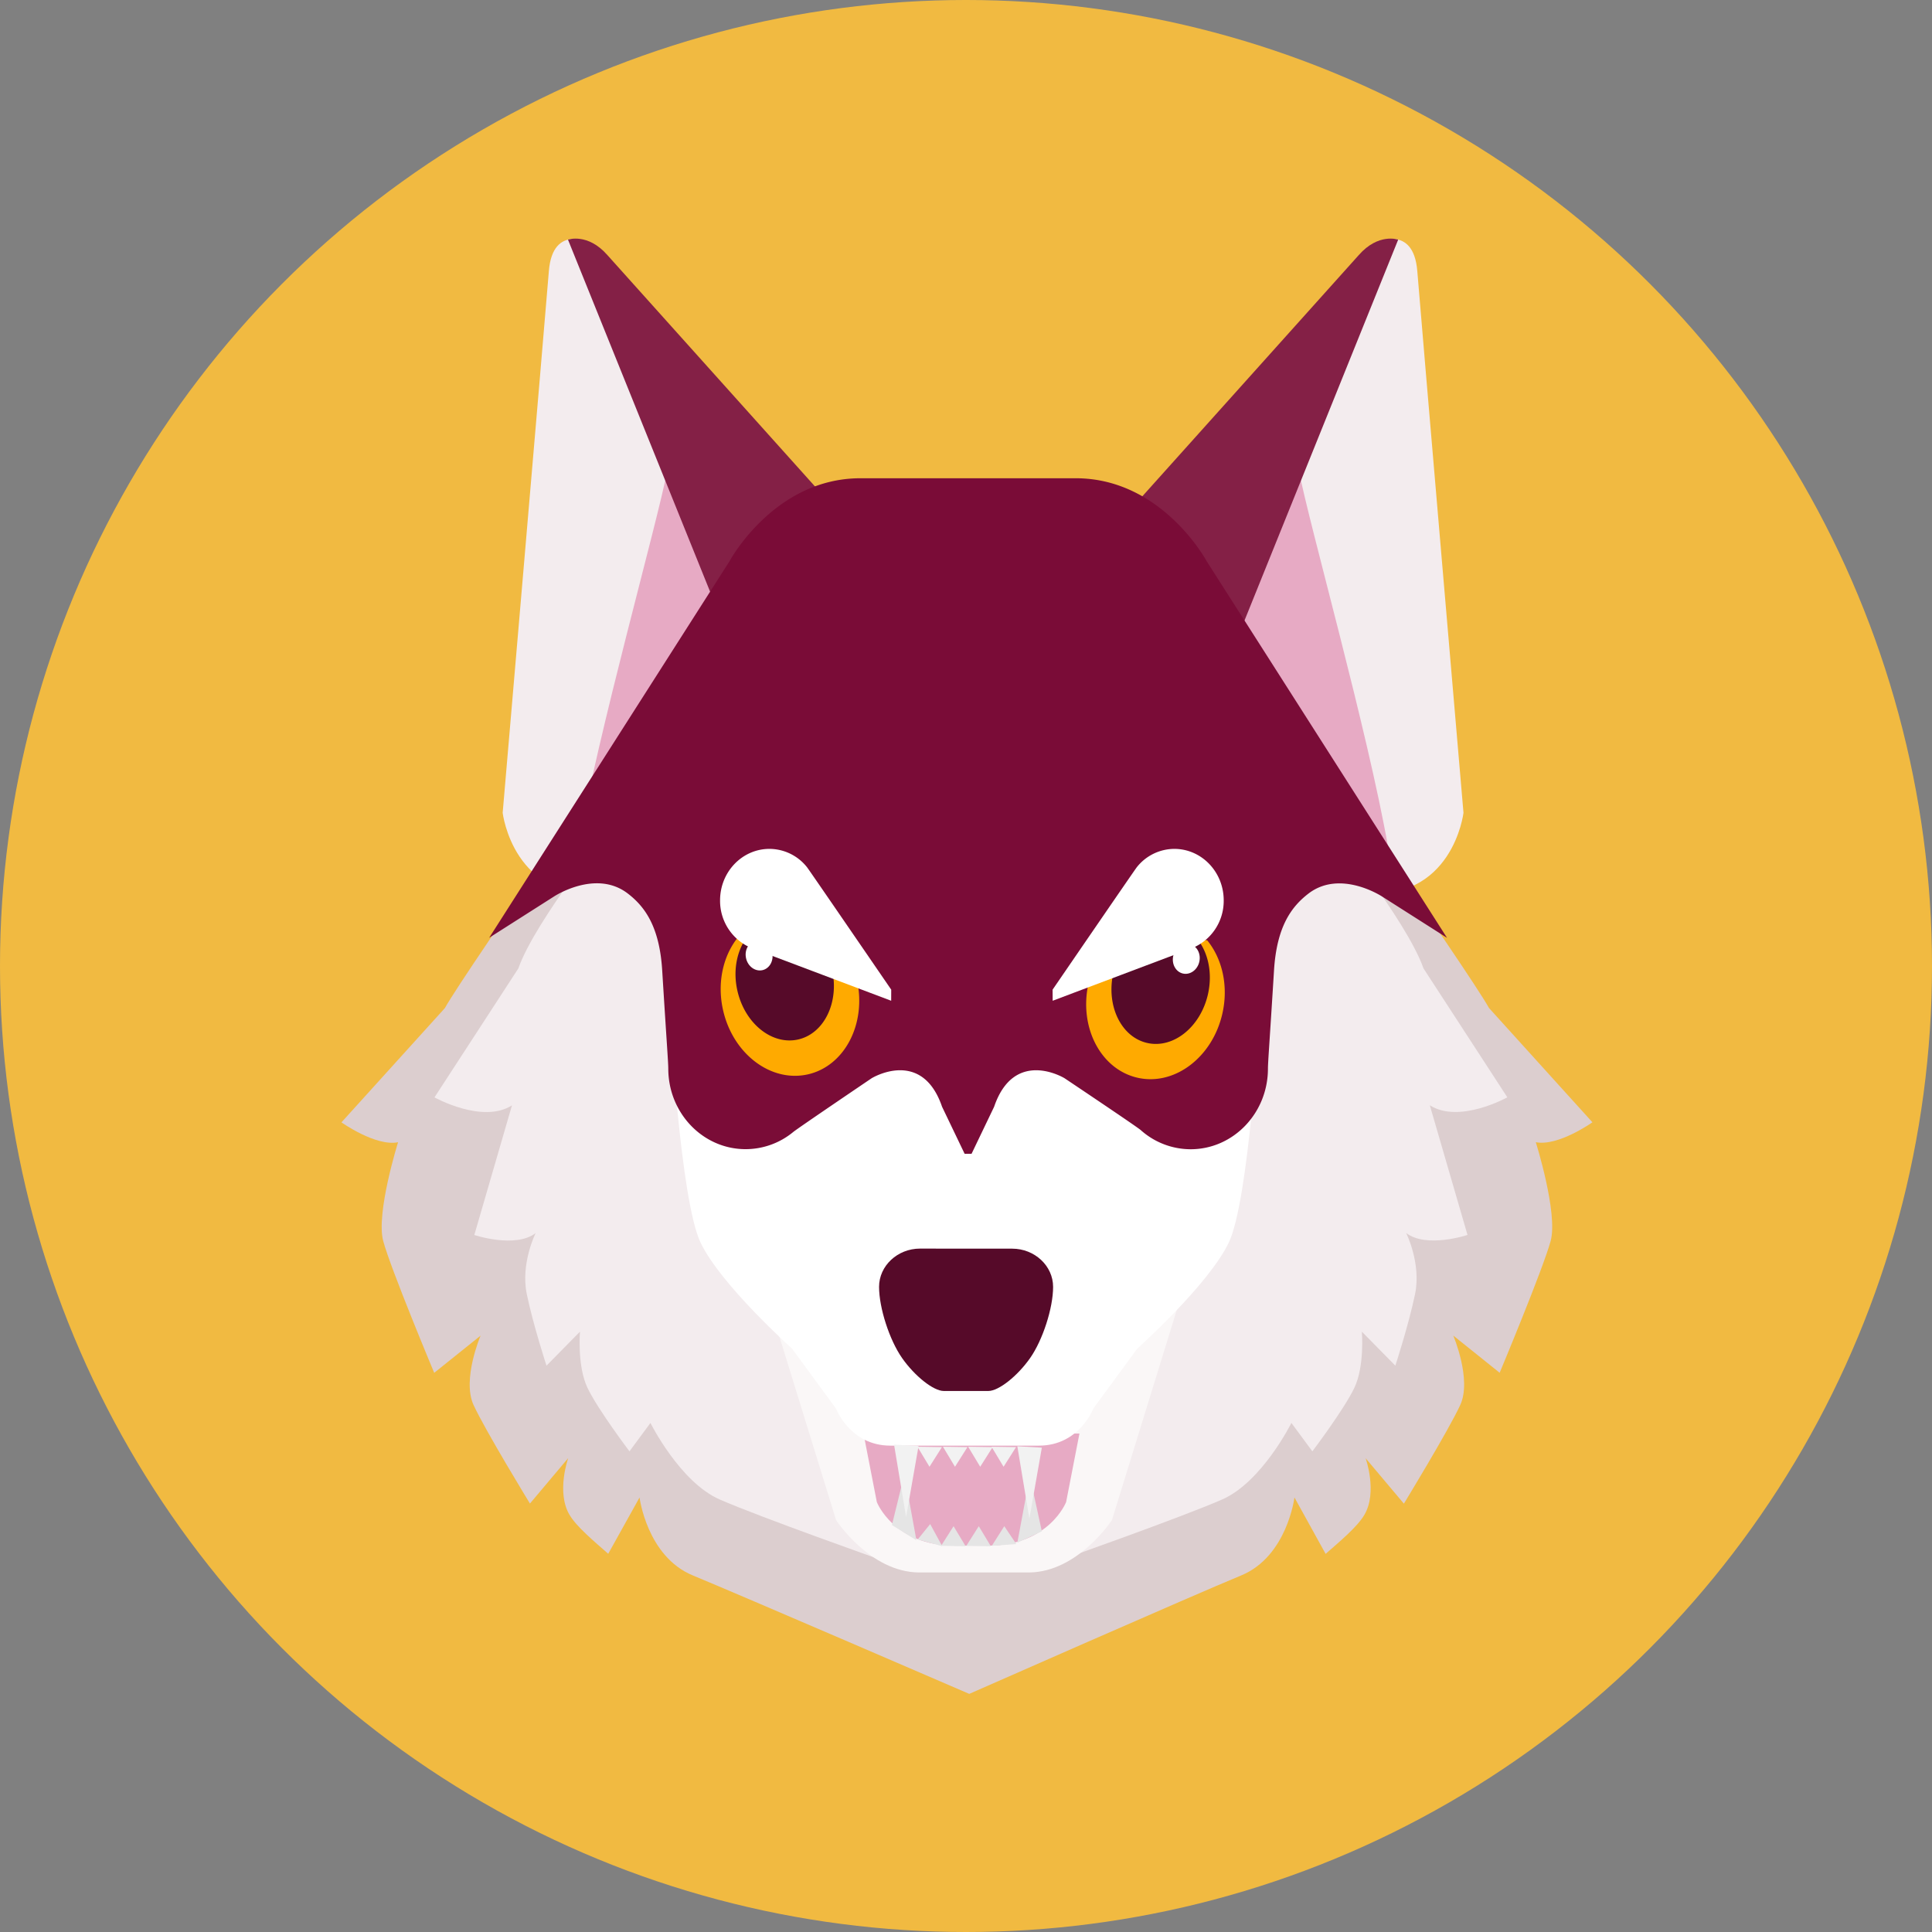 <svg id="Layer_1" data-name="Layer 1" xmlns="http://www.w3.org/2000/svg" viewBox="0 0 908.94 908.94"><rect x="0" y="0" width="908.94" height="908.94" fill="#808080" stroke="none"/><defs><style>.cls-1{fill:#f1ba41;}.cls-2{fill:#f3ecee;}.cls-3{fill:#e7aac4;}.cls-4{fill:#842046;}.cls-5{fill:#dccecf;}.cls-6{fill:#faf7f7;}.cls-7{fill:#fff;}.cls-8{fill:#7a0c37;}.cls-9{fill:#560a29;}.cls-10{fill:#fa0;}.cls-11{fill:#e5e5e5;}.cls-12{fill:#f2f2f2;}</style></defs><circle class="cls-1" cx="454.47" cy="454.47" r="454.47"/><path class="cls-2" d="M532.77,250.27l114.1-135.93s18.11-9.43,19.92,13.22,21.73,254.85,21.73,254.85-5,42.52-48.89,37.76Z"/><path class="cls-3" d="M567.91,306.12l70.71,113L653.13,399c-9.7-55.37-36.9-151.08-42.13-177.91Z"/><path class="cls-4" d="M639.26,120,528.52,243.42l46.53,74.39,82.74-205.06S648.53,109.44,639.26,120Z"/><path class="cls-2" d="M392.24,250.27,278.14,114.34s-18.11-9.43-19.92,13.22-21.73,254.85-21.73,254.85,5,42.52,48.9,37.76Z"/><path class="cls-3" d="M357.1,306.12l-70.7,113L271.88,399c9.71-55.37,36.9-151.08,42.13-177.91Z"/><path class="cls-4" d="M285.75,120,396.49,243.42,350,317.81,267.22,112.75S276.48,109.44,285.75,120Z"/><path class="cls-5" d="M595.16,320.08s95.52,136.43,105.37,154.16L749.18,528s-16.13,11.45-26.64,9.36c0,0,10.51,33.38,7,46.42s-24,62.06-24,62.06l-21.82-17.5S692.52,649,687,661s-26.52,46.42-26.52,46.42l-18-21.38s5.7,15.93-.58,26.63c-3.4,5.8-12,12.88-18.24,18.38L609,704.51s-3.46,27.8-25.11,36.7S456,796.91,456,796.91s-108.36-46.79-130-55.7-25.11-36.7-25.11-36.7L286.15,731c-6.21-5.5-14.84-12.58-18.25-18.38-6.27-10.7-.58-26.63-.58-26.63l-18,21.38S228.3,673,222.79,661s3.31-32.63,3.31-32.63l-21.82,17.5s-20.52-49-24-62.06,7-46.42,7-46.42c-10.51,2.09-26.64-9.36-26.64-9.36l48.65-53.75c9.84-17.73,105.37-154.16,105.37-154.16Z"/><path class="cls-2" d="M624.33,386.71S661.81,433,669.7,455.59l39.45,60.66s-22.63,12.61-36.47,3.74l17.73,61s-19.23,6.44-28.85-.89c0,0,7.15,14.26,4.19,28.65s-9.29,33.75-9.29,33.75l-15.75-16s1.37,16.21-3.56,26.49-19.73,29.81-19.73,29.81l-9.86-13.36s-13.81,27.76-32.55,36-76.93,28.79-76.93,28.79H415.49s-58.19-20.56-76.93-28.79-32.55-36-32.55-36l-9.86,13.36s-14.8-19.53-19.73-29.81-3.56-26.49-3.56-26.49l-15.75,16s-6.33-19.36-9.29-33.75S252,580.13,252,580.13c-9.62,7.33-28.85.89-28.85.89l17.72-61c-13.83,8.87-36.46-3.74-36.46-3.74l39.45-60.66c7.89-22.62,45.37-68.88,45.37-68.88Z"/><path class="cls-6" d="M570.92,560.29,523.14,715.12s-15.93,24.49-39,24.67H432.34c-23.11-.18-39-24.67-39-24.67L345.52,560.29Z"/><path class="cls-3" d="M507.84,674.44l-6.27,32.24s-7.95,20.49-36.79,20.49H449.31c-28.85,0-36.79-20.49-36.79-20.49l-6.27-32.24Z"/><path class="cls-7" d="M592.41,478.37s-4.77,86.34-14.33,106.26-43,49.81-43,49.81l-20.71,28.23s-6.57,17.45-25.58,17.45H418.89c-19,0-25.59-17.45-25.59-17.45l-20.7-28.23s-33.45-29.89-43-49.81-14.34-106.26-14.34-106.26Z"/><path class="cls-8" d="M457.08,542.83l10.62-22.14c9.53-27.88,33.13-13.42,33.13-13.42s33.95,22.72,35.86,24.41a35.29,35.29,0,0,0,23.46,9c20.08,0,36.37-17,36.37-37.92,0-2.93.86-13.83,2.86-46.23,1.28-20.7,8.26-30,16.15-36.09,15.07-11.62,34.73,1.36,34.73,1.36l30.51,19.42L567.68,264s-20.93-39-61.59-39H404.82c-40.65,0-61.58,39-61.58,39L230.15,441.18l30.5-19.42s19.67-13,34.74-1.36c7.89,6.07,14.86,15.39,16.15,36.09,2,32.4,2.86,43.3,2.86,46.23,0,20.94,16.28,37.92,36.37,37.92a35.27,35.27,0,0,0,22.44-8.09c2.32-1.9,36.88-25.28,36.88-25.28s23.59-14.46,33.12,13.42l10.62,22.14Z"/><path class="cls-9" d="M454.53,587.45h21.64c10.6,0,19.28,8.08,19.28,18s-4.87,25-10.82,33.48S469.85,654.41,465,654.41h-21c-4.83,0-13.66-7-19.61-15.51s-10.82-23.59-10.82-33.48,8.68-18,19.27-18Z"/><path class="cls-10" d="M380,505.47c-17.4,3.88-35.24-9.71-39.85-30.35-2.9-13,.15-25.72,7.17-34.32a107.78,107.78,0,0,1,47.58,2.69,43.81,43.81,0,0,1,8.27,17.56C407.72,481.7,397.35,501.59,380,505.47Z"/><path class="cls-9" d="M352,440.11a108.8,108.8,0,0,1,31.81.86,33.8,33.8,0,0,1,7.62,15c3.51,15.45-3.61,30.25-15.89,33.06s-25.1-7.44-28.61-22.89C344.65,456.19,346.84,446.49,352,440.11Z"/><path class="cls-7" d="M351,450.85c.86,3.84,4.3,6.33,7.69,5.58s5.44-4.48,4.59-8.32-4.3-6.33-7.69-5.58S350.12,447,351,450.85Z"/><path class="cls-10" d="M535.27,507.06c17.4,3.88,35.24-9.71,39.85-30.35,2.9-13-.15-25.73-7.17-34.32a107.62,107.62,0,0,0-47.58,2.69,43.68,43.68,0,0,0-8.27,17.56C507.49,483.29,517.87,503.17,535.27,507.06Z"/><path class="cls-9" d="M563.23,441.7a108.77,108.77,0,0,0-31.81.86,33.8,33.8,0,0,0-7.62,15.05c-3.51,15.45,3.6,30.25,15.89,33.06s25.1-7.45,28.61-22.9C570.57,457.78,568.38,448.08,563.23,441.7Z"/><path class="cls-7" d="M564.24,452.44c-.85,3.84-4.29,6.33-7.68,5.58s-5.45-4.48-4.59-8.32,4.3-6.34,7.69-5.58S565.1,448.6,564.24,452.44Z"/><path class="cls-7" d="M419.29,465.6s-38.64-56.39-39.6-57.58A22.63,22.63,0,0,0,362,399.37c-12.83,0-23.23,10.84-23.23,24.21a24,24,0,0,0,15.74,22.82c1.41.5,64.76,24.42,64.76,24.42Z"/><path class="cls-7" d="M495.21,465.6s38.64-56.39,39.6-57.58a22.63,22.63,0,0,1,17.67-8.65c12.83,0,23.23,10.84,23.23,24.21A24,24,0,0,1,560,446.4c-1.4.5-64.75,24.42-64.75,24.42Z"/><polygon class="cls-11" points="490.15 720.44 484.48 694.42 478.62 725.78 490.15 720.44"/><polygon class="cls-11" points="478.15 726.44 472.48 718.02 466.62 727.26 478.15 726.44"/><polygon class="cls-11" points="466.15 727.44 460.48 718.02 454.62 727.26 466.15 727.44"/><polygon class="cls-11" points="454.29 727.44 448.62 718.02 442.76 727.26 454.29 727.44"/><polygon class="cls-11" points="443.29 727.44 437.62 717.02 431.76 724.26 443.29 727.44"/><polygon class="cls-11" points="431.15 724.66 425.48 693.64 419.62 717.48 431.15 724.66"/><polygon class="cls-12" points="420.62 679.64 426.29 713.66 432.15 680.3 420.62 679.64"/><polygon class="cls-12" points="431.62 680.64 437.29 690.06 443.15 680.82 431.62 680.64"/><polygon class="cls-12" points="443.62 680.64 449.29 690.06 455.15 680.82 443.62 680.64"/><polygon class="cls-12" points="455.48 680.64 461.15 690.06 467.01 680.82 455.48 680.64"/><polygon class="cls-12" points="466.48 680.64 472.15 690.06 478.01 680.82 466.48 680.64"/><polygon class="cls-12" points="478.62 680.42 484.29 714.44 490.15 681.08 478.62 680.42"/></svg>